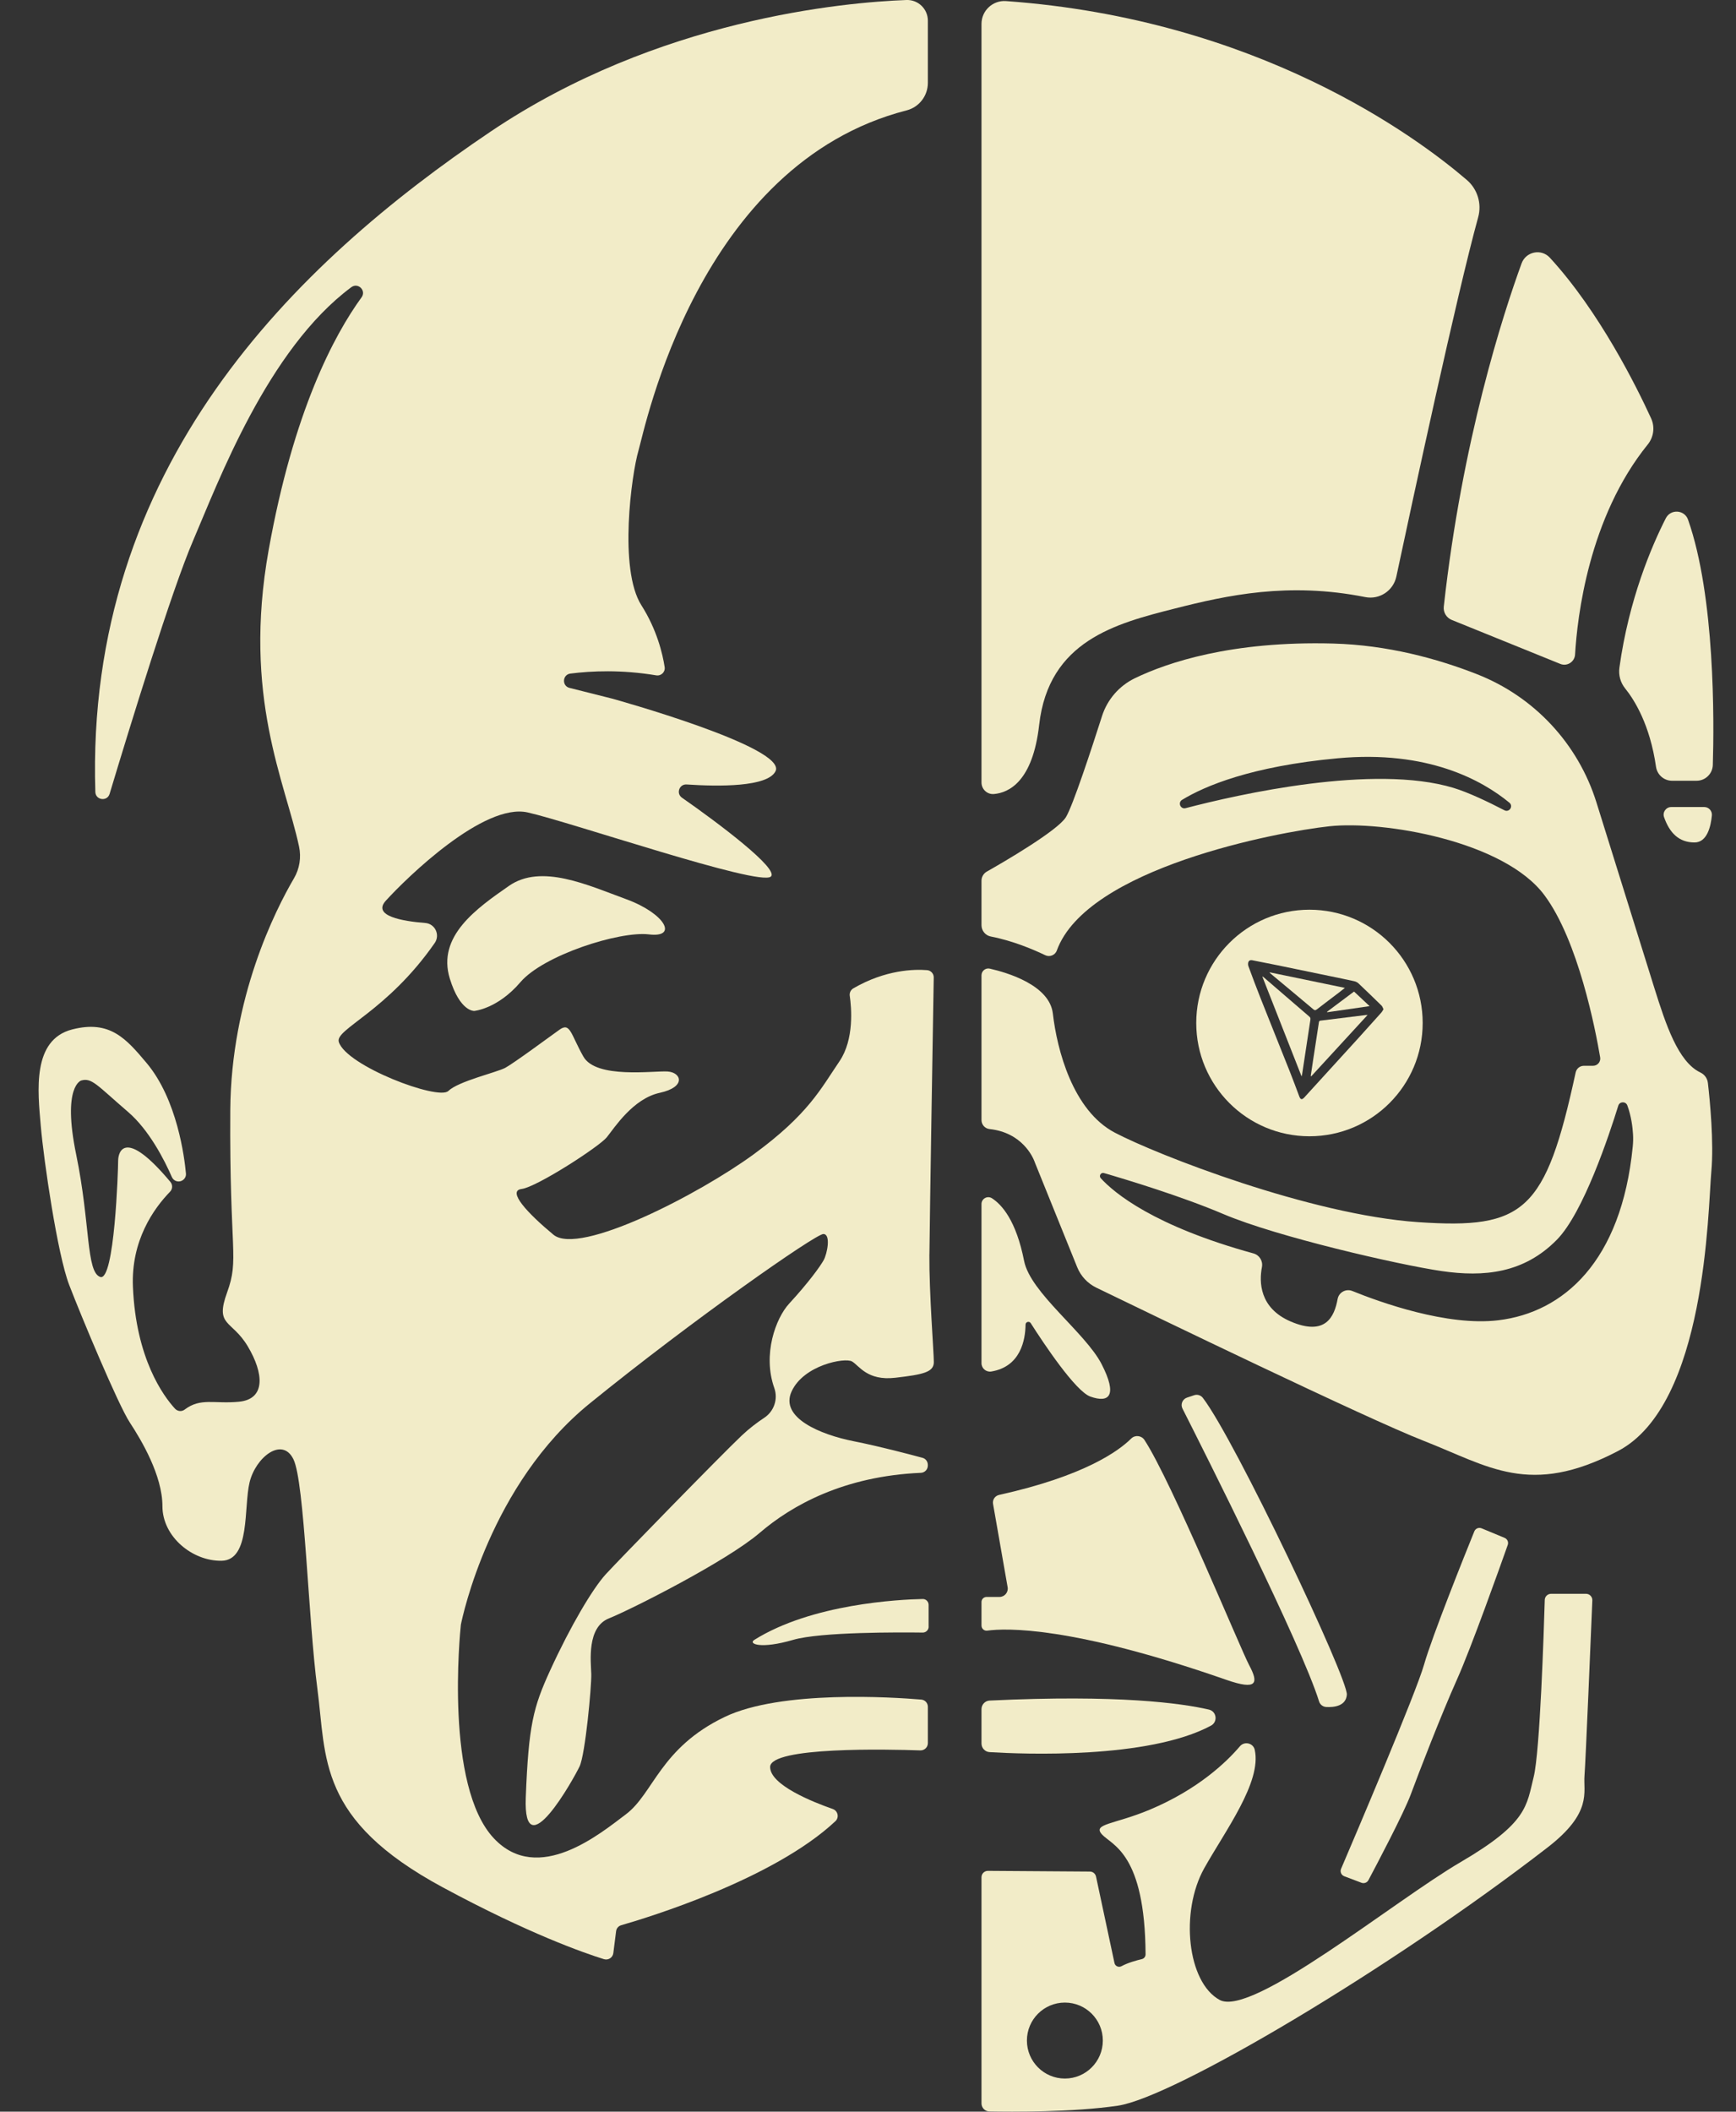 <svg xmlns="http://www.w3.org/2000/svg" width="37" height="45" viewBox="0 0 37 45" fill="none"><rect x="0" y="0" width="37" height="45" fill="#333333" stroke="none"/><path d="M19.809 26.732C19.815 25.991 19.887 21.664 19.901 20.831C19.903 20.749 19.84 20.68 19.759 20.674C19.49 20.652 18.876 20.662 18.187 21.062C18.133 21.094 18.102 21.156 18.111 21.219C18.148 21.471 18.209 22.149 17.892 22.616C17.495 23.199 17.232 23.743 16.068 24.595C14.904 25.447 12.348 26.768 11.796 26.312C11.245 25.855 10.8 25.377 11.118 25.337C11.435 25.299 12.771 24.436 12.933 24.235C13.095 24.034 13.491 23.411 14.062 23.288C14.632 23.164 14.522 22.853 14.23 22.834C13.938 22.814 12.706 22.996 12.434 22.516C12.162 22.036 12.155 21.776 11.922 21.945C11.688 22.113 10.949 22.658 10.768 22.756C10.586 22.853 9.769 23.041 9.555 23.249C9.341 23.456 7.382 22.715 7.221 22.204C7.135 21.931 8.246 21.561 9.265 20.096C9.385 19.923 9.273 19.685 9.064 19.669C8.579 19.631 7.928 19.52 8.223 19.194C8.674 18.697 10.313 17.103 11.246 17.313C12.178 17.523 16.172 18.891 16.428 18.681C16.62 18.524 15.306 17.536 14.535 16.999C14.406 16.909 14.477 16.707 14.634 16.717C15.321 16.763 16.36 16.773 16.529 16.435C16.786 15.922 13.048 14.888 13.048 14.888L12.138 14.659C11.972 14.617 11.986 14.376 12.157 14.354C12.606 14.297 13.246 14.268 13.987 14.392C14.092 14.409 14.183 14.319 14.166 14.215C14.123 13.934 14.001 13.418 13.67 12.898C13.181 12.128 13.462 10.1 13.607 9.606C13.747 9.128 14.876 3.493 19.324 2.352C19.591 2.283 19.776 2.041 19.776 1.765V0.441C19.776 0.191 19.569 -0.009 19.32 0C17.996 0.049 14.026 0.402 10.46 2.802C6.278 5.618 1.814 9.952 2.032 16.877C2.038 17.053 2.285 17.086 2.336 16.918C2.771 15.473 3.661 12.577 4.115 11.522C4.65 10.277 5.701 7.446 7.488 6.12C7.631 6.014 7.811 6.191 7.707 6.335C7.119 7.145 6.255 8.765 5.726 11.721C5.165 14.855 6.081 16.664 6.374 18.041C6.423 18.272 6.385 18.512 6.266 18.716C5.867 19.397 4.924 21.26 4.908 23.662C4.889 26.709 5.104 26.815 4.84 27.543C4.575 28.271 4.939 28.117 5.281 28.691C5.623 29.264 5.667 29.816 5.093 29.871C4.57 29.922 4.277 29.779 3.936 30.038C3.872 30.087 3.783 30.077 3.729 30.018C3.483 29.75 2.897 28.953 2.833 27.422C2.791 26.437 3.275 25.755 3.625 25.395C3.68 25.338 3.683 25.248 3.632 25.187C2.66 24.025 2.518 24.544 2.518 24.737C2.518 24.93 2.441 27.313 2.137 27.212C1.834 27.111 1.927 26.076 1.624 24.605C1.32 23.134 1.733 23.025 1.733 23.025C1.958 22.962 2.067 23.126 2.728 23.694C3.179 24.081 3.504 24.718 3.664 25.085C3.705 25.177 3.822 25.207 3.901 25.145L3.904 25.143C3.946 25.111 3.968 25.059 3.963 25.007C3.932 24.669 3.778 23.43 3.124 22.652C2.69 22.137 2.345 21.731 1.54 21.937C0.679 22.157 0.805 23.251 0.869 23.992C0.933 24.733 1.225 26.735 1.475 27.383C1.724 28.032 2.517 29.934 2.767 30.314C3.017 30.695 3.462 31.445 3.462 32.097C3.462 32.749 4.103 33.271 4.723 33.26C5.342 33.249 5.19 32.118 5.32 31.586C5.45 31.053 6.015 30.608 6.254 31.097C6.493 31.586 6.568 34.505 6.764 35.984C6.96 37.464 6.757 38.775 9.436 40.219C11.265 41.206 12.447 41.618 12.872 41.75C12.965 41.778 13.06 41.717 13.072 41.621L13.131 41.155C13.138 41.094 13.182 41.043 13.242 41.026C13.789 40.869 16.481 40.052 17.806 38.809C17.89 38.73 17.859 38.589 17.75 38.55C17.311 38.397 16.414 38.036 16.414 37.655C16.414 37.218 18.946 37.278 19.615 37.301C19.703 37.304 19.776 37.234 19.776 37.146V36.372C19.776 36.291 19.714 36.224 19.634 36.218C19.029 36.167 16.649 36.013 15.45 36.586C14.069 37.247 13.93 38.22 13.34 38.663C12.807 39.062 11.473 40.183 10.526 39.175C9.476 38.057 9.805 34.795 9.822 34.63C9.823 34.625 9.823 34.621 9.824 34.616C9.856 34.46 10.445 31.632 12.57 29.907C14.757 28.131 17.382 26.297 17.548 26.297C17.714 26.297 17.631 26.719 17.554 26.856C17.477 26.992 17.239 27.324 16.818 27.782C16.534 28.092 16.249 28.862 16.503 29.579C16.587 29.816 16.496 30.078 16.286 30.215C16.142 30.31 15.974 30.435 15.808 30.592C15.363 31.014 13.18 33.252 12.906 33.553C12.633 33.855 12.165 34.636 11.722 35.604C11.368 36.379 11.265 36.762 11.206 38.305C11.147 39.847 12.232 37.898 12.353 37.642C12.474 37.386 12.609 35.941 12.602 35.673C12.594 35.406 12.503 34.678 12.978 34.488C13.454 34.297 15.486 33.271 16.193 32.664C16.88 32.075 17.99 31.457 19.626 31.386C19.709 31.383 19.775 31.315 19.775 31.232V31.216C19.775 31.146 19.729 31.084 19.661 31.066C19.4 30.995 18.74 30.821 18.192 30.712C17.491 30.573 16.613 30.213 16.872 29.651C17.131 29.088 18.009 28.924 18.16 29.013C18.312 29.101 18.482 29.43 19.082 29.36C19.682 29.291 19.903 29.24 19.903 29.026C19.903 28.811 19.802 27.553 19.808 26.732H19.809Z" fill="#F2ECC8"></path><path d="M10.108 21.543C10.108 21.543 10.604 21.501 11.092 20.93C11.579 20.358 13.201 19.837 13.831 19.912C14.461 19.988 14.175 19.467 13.352 19.164C12.528 18.862 11.537 18.399 10.848 18.878C10.159 19.358 9.309 19.949 9.587 20.854C9.806 21.565 10.108 21.543 10.108 21.543L10.108 21.543Z" fill="#F2ECC8"></path><path d="M20.919 0.509V16.675C20.919 16.818 21.04 16.933 21.183 16.921C21.501 16.894 22.011 16.656 22.148 15.448C22.351 13.654 23.784 13.287 25.031 12.97C26.156 12.684 27.459 12.398 29.099 12.724C29.402 12.784 29.697 12.588 29.761 12.286C30.097 10.71 31.05 6.277 31.505 4.629C31.585 4.339 31.49 4.029 31.262 3.834C30.179 2.906 26.801 0.408 21.441 0.023C21.159 0.003 20.919 0.227 20.919 0.509H20.919Z" fill="#F2ECC8"></path><path d="M30.942 13.211L33.255 14.148C33.4 14.207 33.561 14.105 33.57 13.948C33.617 13.148 33.86 11.028 35.119 9.472C35.246 9.315 35.275 9.1 35.191 8.916C34.884 8.246 34.087 6.637 33.032 5.491C32.85 5.293 32.522 5.36 32.43 5.613C32.035 6.696 31.163 9.385 30.772 12.926C30.758 13.049 30.828 13.165 30.942 13.211L30.942 13.211Z" fill="#F2ECC8"></path><path d="M20.919 29.05V25.657C20.919 25.543 21.045 25.474 21.142 25.535C21.352 25.67 21.658 26.01 21.827 26.87C21.962 27.552 23.133 28.397 23.479 29.07C23.824 29.742 23.642 29.905 23.239 29.761C22.922 29.648 22.244 28.629 21.968 28.196C21.936 28.147 21.859 28.168 21.858 28.227C21.854 28.551 21.755 29.124 21.127 29.227C21.018 29.244 20.919 29.16 20.919 29.05H20.919Z" fill="#F2ECC8"></path><path d="M19.792 34.665V34.2C19.792 34.13 19.735 34.073 19.665 34.075C19.164 34.085 17.302 34.178 16.077 34.946C15.94 35.032 16.215 35.147 16.903 34.946C17.491 34.774 19.187 34.784 19.666 34.79C19.735 34.791 19.793 34.735 19.793 34.665L19.792 34.665Z" fill="#F2ECC8"></path><path d="M20.919 34.642C20.919 34.707 20.976 34.758 21.041 34.749C21.433 34.695 22.83 34.644 26.133 35.796C26.806 36.031 26.825 35.862 26.624 35.485C26.442 35.145 24.975 31.579 24.393 30.687C24.329 30.589 24.192 30.574 24.109 30.656C23.847 30.917 23.117 31.453 21.293 31.857C21.206 31.877 21.15 31.96 21.165 32.047L21.476 33.823C21.495 33.932 21.411 34.031 21.302 34.031H21.027C20.967 34.031 20.919 34.079 20.919 34.139V34.642Z" fill="#F2ECC8"></path><path d="M21.092 37.338C21.796 37.381 24.475 37.491 25.811 36.773C25.96 36.692 25.931 36.469 25.765 36.431C25.181 36.296 23.833 36.108 21.094 36.239C20.996 36.243 20.919 36.324 20.919 36.422V37.154C20.919 37.251 20.994 37.332 21.091 37.338L21.092 37.338Z" fill="#F2ECC8"></path><path d="M25.203 30.018C25.657 30.915 27.739 35.048 28.114 36.258C28.135 36.325 28.195 36.372 28.265 36.376C28.424 36.385 28.686 36.362 28.706 36.115C28.733 35.772 26.325 30.686 25.637 29.789C25.594 29.732 25.519 29.709 25.452 29.732L25.299 29.783C25.202 29.816 25.156 29.927 25.203 30.018Z" fill="#F2ECC8"></path><path d="M28.651 39.983L29.018 40.122C29.074 40.143 29.138 40.119 29.166 40.066C29.34 39.738 29.922 38.636 30.068 38.24C30.241 37.774 30.708 36.561 31.054 35.788C31.355 35.117 31.976 33.373 32.135 32.923C32.157 32.863 32.127 32.796 32.068 32.772L31.579 32.569C31.517 32.543 31.447 32.572 31.422 32.635C31.233 33.1 30.52 34.879 30.353 35.468C30.181 36.077 28.857 39.184 28.583 39.824C28.556 39.887 28.587 39.959 28.651 39.983L28.651 39.983Z" fill="#F2ECC8"></path><path d="M35.638 16.638H36.16C36.347 16.638 36.5 16.489 36.506 16.302C36.534 15.371 36.555 12.715 35.978 11.074C35.903 10.861 35.607 10.842 35.504 11.044C35.201 11.64 34.717 12.77 34.515 14.228C34.493 14.386 34.537 14.546 34.637 14.67C34.835 14.915 35.166 15.443 35.295 16.339C35.319 16.51 35.465 16.638 35.638 16.638Z" fill="#F2ECC8"></path><path d="M35.62 17.198H36.324C36.42 17.198 36.494 17.28 36.486 17.376C36.465 17.599 36.389 17.953 36.116 17.953C35.783 17.953 35.584 17.748 35.467 17.415C35.429 17.309 35.508 17.198 35.62 17.198H35.62Z" fill="#F2ECC8"></path><path d="M36.401 23.078C36.39 22.982 36.331 22.898 36.243 22.856C35.766 22.631 35.504 21.831 35.262 21.061C35.101 20.549 34.484 18.57 34.026 17.101C33.636 15.85 32.699 14.845 31.479 14.367C30.632 14.035 29.574 13.746 28.416 13.714C26.241 13.655 24.875 14.121 24.186 14.454C23.853 14.616 23.601 14.906 23.488 15.259C23.266 15.953 22.866 17.173 22.718 17.414C22.543 17.7 21.396 18.368 21.03 18.575C20.962 18.615 20.919 18.688 20.919 18.767V19.716C20.919 19.833 21.002 19.935 21.117 19.957C21.596 20.05 22.035 20.239 22.276 20.355C22.371 20.402 22.488 20.356 22.524 20.256C23.163 18.497 27.232 17.727 28.333 17.608C29.474 17.484 32.051 17.916 32.915 19.074C33.639 20.044 34.005 21.943 34.105 22.533C34.121 22.627 34.048 22.712 33.953 22.712H33.757C33.674 22.712 33.601 22.771 33.583 22.853C32.941 25.819 32.489 26.198 30.226 26.044C27.928 25.887 24.657 24.608 23.761 24.137C22.866 23.667 22.529 22.372 22.44 21.6C22.371 20.997 21.483 20.73 21.097 20.642C21.006 20.621 20.919 20.69 20.919 20.784V23.869C20.919 23.967 20.992 24.049 21.089 24.06C21.791 24.135 22.016 24.666 22.047 24.747C22.05 24.756 22.054 24.765 22.057 24.774L22.959 27.005C23.036 27.195 23.18 27.349 23.364 27.439C24.556 28.017 29.128 30.229 30.336 30.701C31.73 31.245 32.597 31.908 34.484 30.922C36.37 29.936 36.401 25.775 36.474 24.968C36.531 24.345 36.444 23.452 36.401 23.078V23.078ZM30.979 16.79C29.277 16.275 26.395 16.928 25.269 17.222C25.16 17.25 25.099 17.103 25.194 17.045C25.675 16.752 26.662 16.33 28.51 16.159C30.429 15.981 31.59 16.628 32.17 17.105C32.26 17.18 32.168 17.32 32.064 17.267C31.725 17.091 31.299 16.887 30.979 16.79H30.979ZM34.799 24.437C34.557 26.884 33.322 27.968 31.934 28.135C30.844 28.267 29.412 27.75 28.822 27.511C28.686 27.456 28.535 27.54 28.509 27.683C28.44 28.058 28.253 28.481 27.506 28.16C26.839 27.872 26.836 27.314 26.896 27.002C26.921 26.872 26.843 26.746 26.717 26.711C24.591 26.126 23.749 25.423 23.461 25.108C23.415 25.058 23.464 24.979 23.529 24.998C23.994 25.133 25.177 25.49 26.075 25.872C27.215 26.357 29.811 26.952 30.721 27.086C31.631 27.219 32.48 27.134 33.183 26.418C33.747 25.844 34.295 24.194 34.491 23.562C34.52 23.469 34.65 23.466 34.684 23.557C34.768 23.785 34.796 24.018 34.805 24.169C34.811 24.259 34.808 24.348 34.799 24.438V24.437Z" fill="#F2ECC8"></path><path d="M33.771 37.838C33.796 37.525 33.911 34.763 33.938 34.104C33.941 34.028 33.88 33.964 33.803 33.964H33.059C32.986 33.964 32.926 34.022 32.924 34.094C32.906 34.712 32.823 37.326 32.688 37.866C32.535 38.48 32.563 38.844 31.135 39.679C29.707 40.513 26.686 42.992 25.996 42.619C25.305 42.245 25.147 40.739 25.667 39.811C26.116 39.01 26.894 37.974 26.743 37.29C26.711 37.143 26.523 37.1 26.426 37.214C26.156 37.532 25.55 38.127 24.502 38.566C23.744 38.883 23.271 38.862 23.491 39.096C23.708 39.326 24.404 39.5 24.416 41.648C24.416 41.696 24.383 41.738 24.336 41.749C24.23 41.774 24.04 41.825 23.905 41.899C23.844 41.933 23.767 41.9 23.753 41.831L23.36 39.99C23.347 39.928 23.292 39.883 23.228 39.883L21.056 39.868C20.98 39.868 20.919 39.929 20.919 40.004V44.824C20.919 44.917 20.994 44.994 21.087 44.995C21.55 45.004 22.868 45.014 23.827 44.872C25.009 44.697 29.634 41.96 32.983 39.37C33.947 38.625 33.742 38.192 33.771 37.837L33.771 37.838ZM22.696 44.294C22.249 44.294 21.887 43.931 21.887 43.484C21.887 43.037 22.249 42.675 22.696 42.675C23.143 42.675 23.505 43.037 23.505 43.484C23.505 43.931 23.143 44.294 22.696 44.294Z" fill="#F2ECC8"></path><path d="M28.143 21.75C28.114 21.753 28.112 21.772 28.109 21.794C28.069 22.057 28.028 22.319 27.988 22.582C27.97 22.698 27.953 22.814 27.936 22.93C27.94 22.932 27.944 22.933 27.948 22.935C28.346 22.502 28.744 22.069 29.148 21.629C29.127 21.63 29.117 21.63 29.106 21.631C28.785 21.671 28.464 21.711 28.143 21.75V21.75Z" fill="#F2ECC8"></path><path d="M27.905 21.663C27.601 21.402 27.298 21.14 26.995 20.879C26.968 20.856 26.941 20.833 26.915 20.81C26.912 20.812 26.91 20.814 26.907 20.817C27.183 21.52 27.46 22.223 27.741 22.938C27.748 22.913 27.752 22.902 27.753 22.89C27.812 22.503 27.869 22.116 27.929 21.73C27.933 21.699 27.928 21.682 27.905 21.663H27.905Z" fill="#F2ECC8"></path><path d="M27.992 21.509C28.02 21.531 28.036 21.534 28.065 21.511C28.226 21.386 28.389 21.265 28.55 21.142C28.586 21.114 28.621 21.086 28.664 21.052C28.124 20.941 27.594 20.831 27.064 20.721C27.063 20.724 27.061 20.727 27.061 20.73C27.071 20.738 27.081 20.748 27.091 20.756C27.392 21.007 27.693 21.257 27.992 21.509Z" fill="#F2ECC8"></path><path d="M28.282 21.561C28.284 21.565 28.286 21.568 28.288 21.571C28.585 21.528 28.883 21.485 29.191 21.441C29.075 21.332 28.968 21.232 28.859 21.13C28.665 21.275 28.474 21.418 28.282 21.562L28.282 21.561Z" fill="#F2ECC8"></path><path d="M27.909 19.386C26.576 19.386 25.496 20.467 25.496 21.8C25.496 23.133 26.576 24.214 27.909 24.214C29.242 24.214 30.322 23.133 30.322 21.8C30.322 20.467 29.242 19.386 27.909 19.386ZM29.441 21.578C29.281 21.757 29.121 21.935 28.96 22.113C28.641 22.464 28.322 22.813 28.003 23.163C27.935 23.238 27.867 23.313 27.799 23.387C27.748 23.441 27.719 23.435 27.692 23.365C27.625 23.188 27.56 23.01 27.49 22.834C27.283 22.313 27.073 21.793 26.867 21.272C26.777 21.046 26.692 20.818 26.608 20.59C26.599 20.565 26.598 20.532 26.605 20.507C26.616 20.472 26.645 20.455 26.685 20.462C26.866 20.499 27.047 20.533 27.228 20.57C27.596 20.646 27.964 20.722 28.331 20.798C28.508 20.835 28.684 20.87 28.86 20.909C28.893 20.916 28.928 20.932 28.953 20.955C29.118 21.111 29.282 21.27 29.445 21.429C29.464 21.448 29.472 21.478 29.487 21.507C29.47 21.533 29.459 21.558 29.441 21.577L29.441 21.578Z" fill="#F2ECC8"></path></svg>